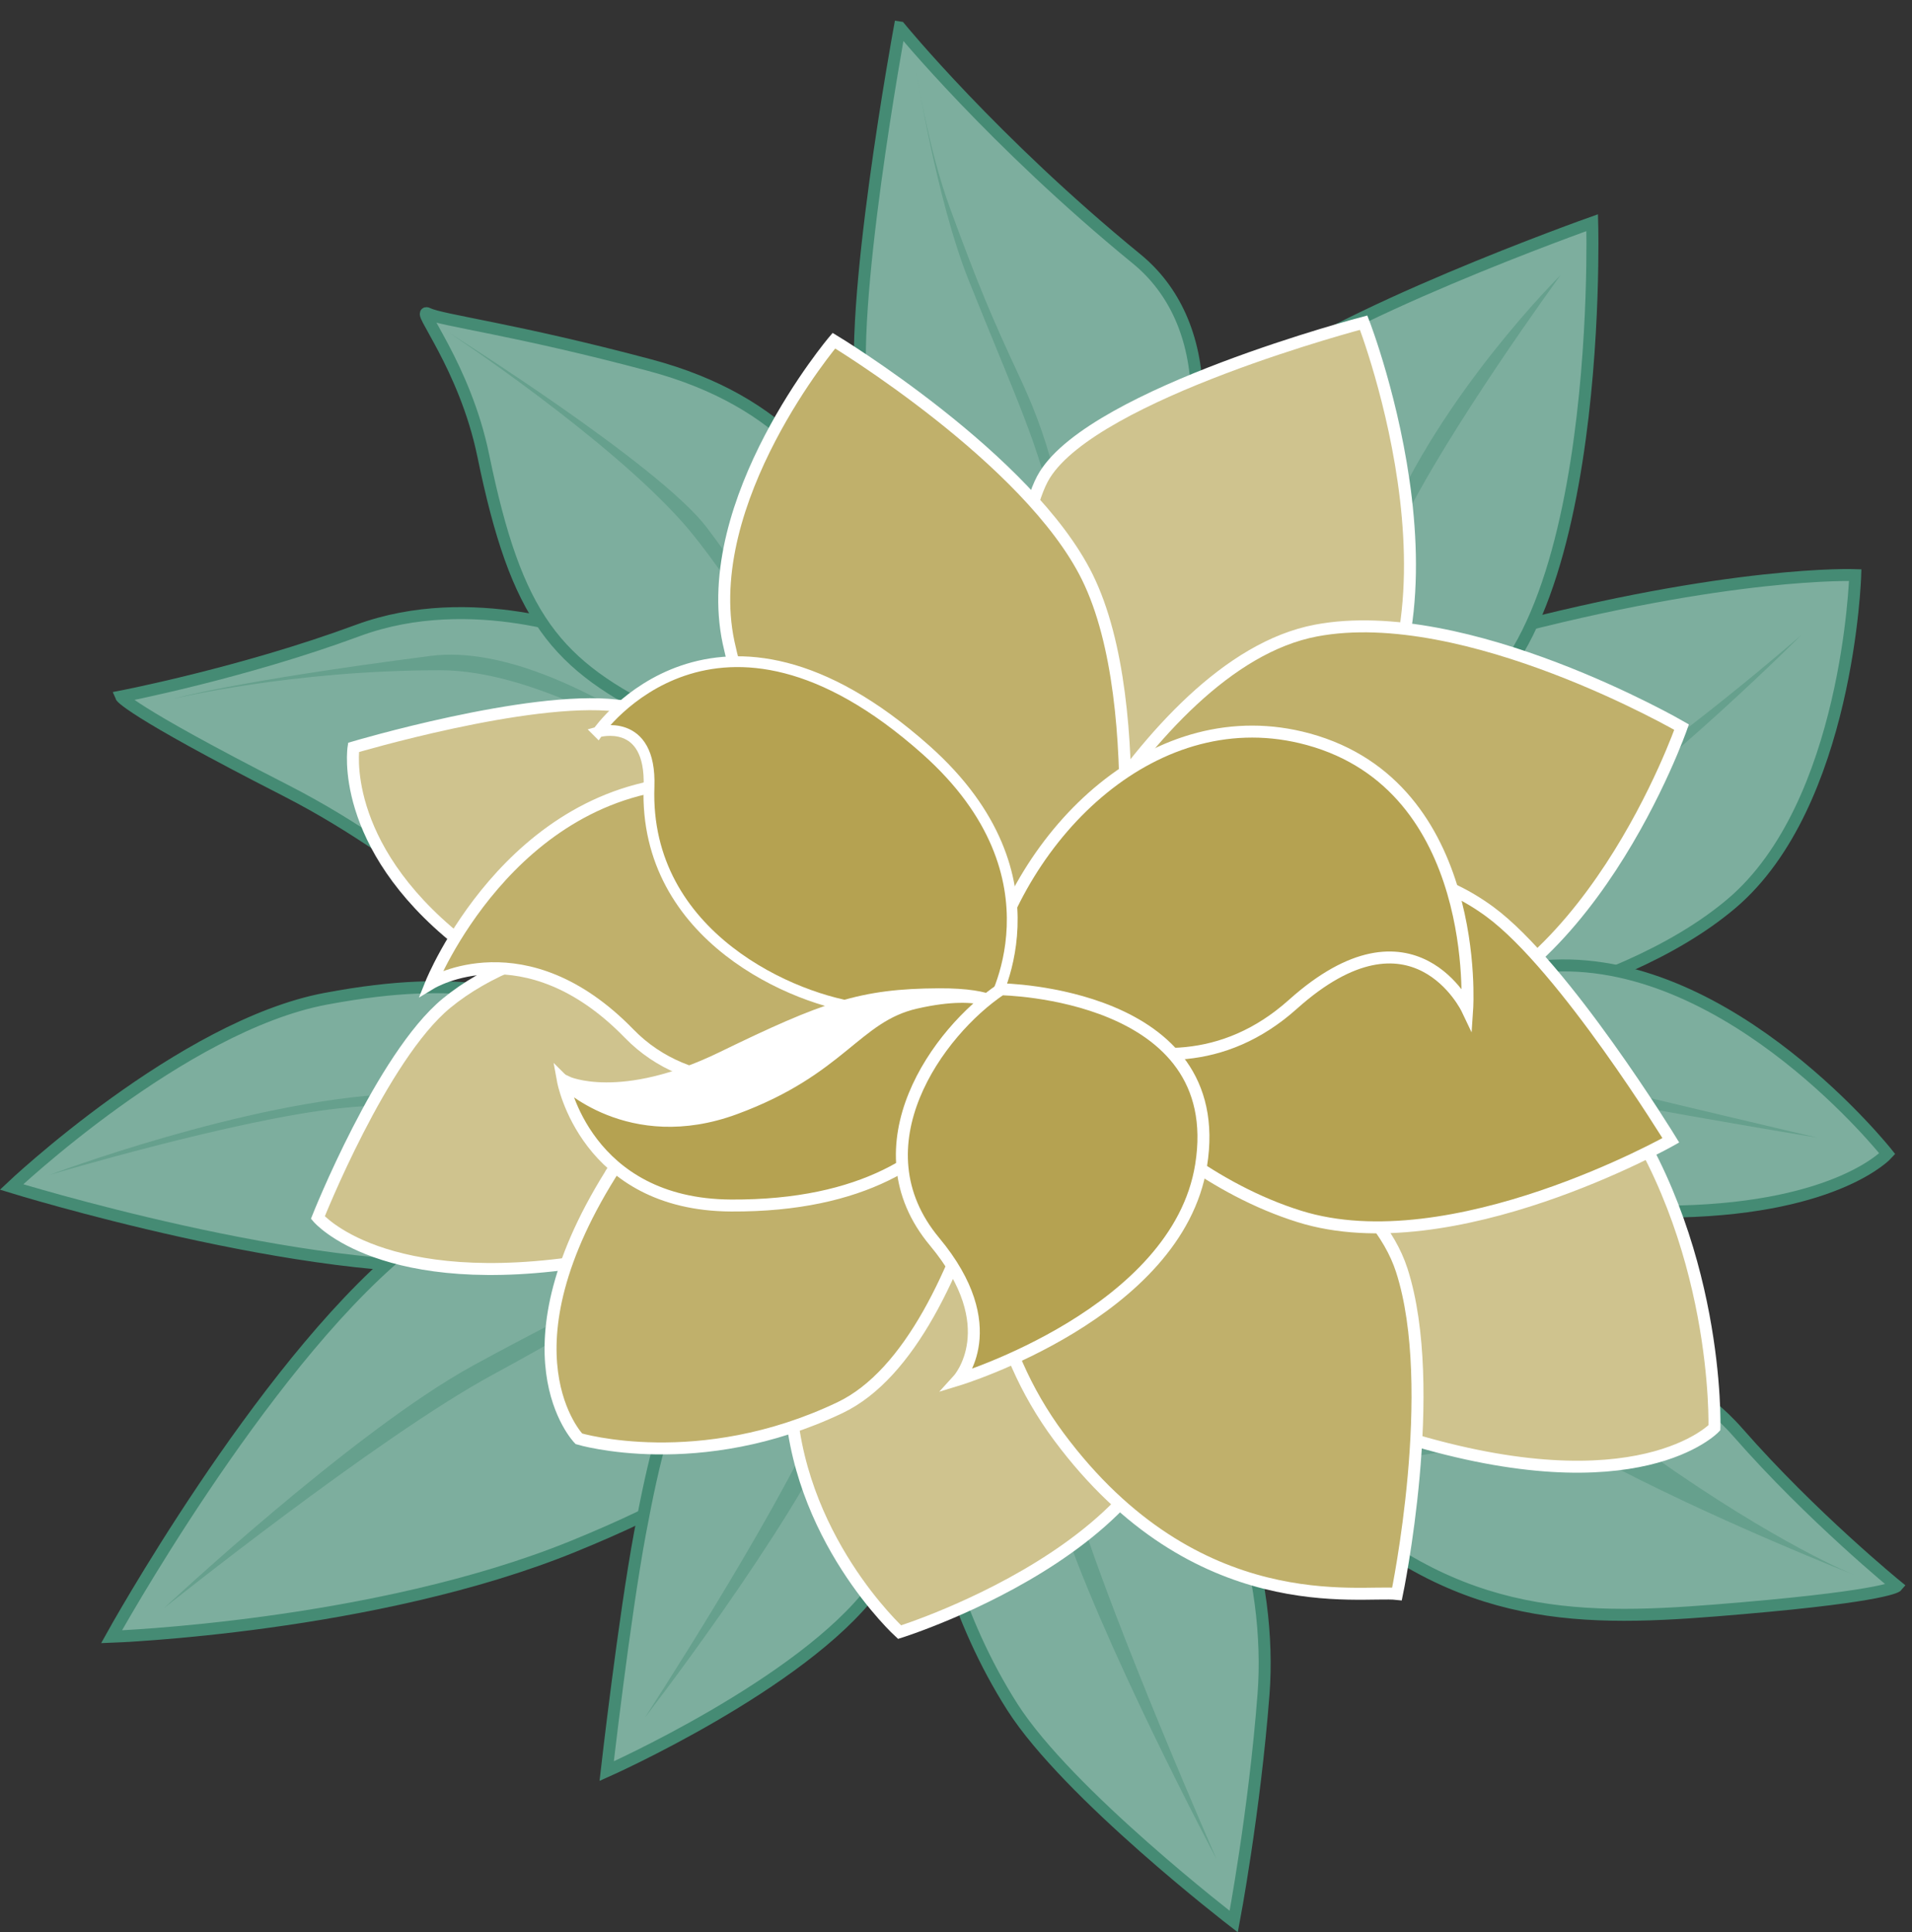 <?xml version="1.0" encoding="UTF-8"?><svg id="Ebene_1" xmlns="http://www.w3.org/2000/svg" xmlns:xlink="http://www.w3.org/1999/xlink" viewBox="0 0 503.12 508.43"><rect x="0" y="0" width="503.12" height="508.43" fill="#333333" stroke="none"/><defs><style>.cls-1,.cls-2,.cls-3,.cls-4{fill:none;}.cls-5{clip-path:url(#clippath);}.cls-6{fill:#fff;}.cls-7{fill:#7dae9e;}.cls-8{fill:#b5a251;}.cls-9{fill:#c0b06b;}.cls-10{fill:#cfc38e;}.cls-11{fill:#458b74;}.cls-12{clip-path:url(#clippath-1);}.cls-13{clip-path:url(#clippath-4);}.cls-14{clip-path:url(#clippath-3);}.cls-15{clip-path:url(#clippath-2);}.cls-16{clip-path:url(#clippath-7);}.cls-17{clip-path:url(#clippath-8);}.cls-18{clip-path:url(#clippath-6);}.cls-19{clip-path:url(#clippath-5);}.cls-20{clip-path:url(#clippath-9);}.cls-2{stroke-width:2.84px;}.cls-2,.cls-4{stroke:#fff;}.cls-21{clip-path:url(#clippath-10);}.cls-3{stroke:#458b74;}.cls-3,.cls-4{stroke-width:3.15px;}.cls-22{opacity:.41;}</style><clipPath id="clippath"><rect class="cls-1" x="217.28" width="88.48" height="174.06"/></clipPath><clipPath id="clippath-1"><rect class="cls-1" x="79" y="65.81" width="201.27" height="173"/></clipPath><clipPath id="clippath-2"><rect class="cls-1" x="42.69" y="147.53" width="185.77" height="99.17"/></clipPath><clipPath id="clippath-3"><rect class="cls-1" x="318.93" y="321.55" width="184.19" height="147.37"/></clipPath><clipPath id="clippath-4"><rect class="cls-1" x="6.36" y="253.45" width="189.48" height="83.67"/></clipPath><clipPath id="clippath-5"><rect class="cls-1" x="298.44" y="54.09" width="138.37" height="192.72"/></clipPath><clipPath id="clippath-6"><rect class="cls-1" x="307.85" y="144.97" width="188.46" height="144.19"/></clipPath><clipPath id="clippath-7"><rect class="cls-1" x="291.05" y="220.32" width="196.95" height="114.56"/></clipPath><clipPath id="clippath-8"><rect class="cls-1" x="22.22" y="283.27" width="210.74" height="161.5"/></clipPath><clipPath id="clippath-9"><rect class="cls-1" x="218.45" y="287.3" width="125.29" height="215.13"/></clipPath><clipPath id="clippath-10"><rect class="cls-1" x="142.15" y="274.35" width="141.38" height="195.36"/></clipPath></defs><path class="cls-7" d="m156.22,167.53s-31.89-12.81-62.08-1.63c-30.19,11.18-62.28,17.37-62.28,17.37,0,0,1.37,3.3,42.96,24.54,41.59,21.25,37.93,35.81,90.49,23.9,52.57-11.91,77.33-20.84,77.33-20.84l-86.4-43.34Z"/><path class="cls-3" d="m156.22,167.53s-31.89-12.81-62.08-1.63c-30.19,11.18-62.28,17.37-62.28,17.37,0,0,1.37,3.3,42.96,24.54,41.59,21.25,37.93,35.81,90.49,23.9,52.57-11.91,77.33-20.84,77.33-20.84l-86.4-43.34Z"/><path class="cls-7" d="m409.69,354.25s28.37.67,47.72,22.76c19.35,22.09,41.74,40.33,41.74,40.33,0,0-2.1,2.5-40.57,5.81-38.47,3.31-71.14,5.21-107.26-26.29-36.11-31.5-31.32-62.64-31.32-62.64l89.69,20.04Z"/><path class="cls-3" d="m409.69,354.25s28.37.67,47.72,22.76c19.35,22.09,41.74,40.33,41.74,40.33,0,0-2.1,2.5-40.57,5.81-38.47,3.31-71.14,5.21-107.26-26.29-36.11-31.5-31.32-62.64-31.32-62.64l89.69,20.04Z"/><path class="cls-7" d="m3.04,312.32s44.81-42.43,82.69-49.53c37.88-7.1,48.08.28,77.67,2.06,29.59,1.78,101.48,30.07,101.48,30.07,0,0-90.2,34.28-137.81,38.03-45.61,3.6-124.03-20.63-124.03-20.63"/><path class="cls-3" d="m3.04,312.32s44.81-42.43,82.69-49.53c37.88-7.1,48.08.28,77.67,2.06,29.59,1.78,101.48,30.07,101.48,30.07,0,0-90.2,34.28-137.81,38.03-45.61,3.6-124.03-20.63-124.03-20.63Z"/><path class="cls-7" d="m236.77,7.23s24.51,29.98,62.31,60.88c19.79,16.17,22.76,49.3-.49,91.94-16.09,29.51-16.5,25.79-16.5,25.79,0,0-50.79-57.39-55.03-80.16-4.24-22.76,9.7-98.45,9.7-98.45"/><path class="cls-3" d="m236.77,7.23s24.51,29.98,62.31,60.88c19.79,16.17,22.76,49.3-.49,91.94-16.09,29.51-16.5,25.79-16.5,25.79,0,0-50.79-57.39-55.03-80.16-4.24-22.76,9.7-98.45,9.7-98.45Z"/><path class="cls-7" d="m323.76,287.28s20.27-107.61,70.46-120.93c61.39-16.29,93.96-15.03,93.96-15.03,0,0-1.79,60.4-32.57,86.44-30.78,26.04-88.05,34.13-105.81,36.5-17.76,2.37-26.04,13.02-26.04,13.02"/><path class="cls-3" d="m323.76,287.28s20.27-107.61,70.46-120.93c61.39-16.29,93.96-15.03,93.96-15.03,0,0-1.79,60.4-32.57,86.44-30.78,26.04-88.05,34.13-105.81,36.5-17.76,2.37-26.04,13.02-26.04,13.02Z"/><path class="cls-7" d="m312.48,278.98s49.12-22.82,96.24-24.9c47.13-2.08,87.9,49.49,87.9,49.49,0,0-12.71,14.17-54.65,15.19-41.94,1.02-55.11-15.56-77.05-25.12-21.95-9.56-52.44-14.66-52.44-14.66"/><path class="cls-3" d="m312.48,278.98s49.12-22.82,96.24-24.9c47.13-2.08,87.9,49.49,87.9,49.49,0,0-12.71,14.17-54.65,15.19-41.94,1.02-55.11-15.56-77.05-25.12-21.95-9.56-52.44-14.66-52.44-14.66Z"/><path class="cls-7" d="m233.55,291.61s-94.69,10-127.78,37.58c-37.58,31.32-76.42,101.48-76.42,101.48,0,0,69.29-2.51,121.52-23.8,52.23-21.29,59.43-36.67,68.9-58.88,9.48-22.21,13.78-56.38,13.78-56.38"/><path class="cls-3" d="m233.55,291.61s-94.69,10-127.78,37.58c-37.58,31.32-76.42,101.48-76.42,101.48,0,0,69.29-2.51,121.52-23.8,52.23-21.29,59.43-36.67,68.9-58.88,9.48-22.21,13.78-56.38,13.78-56.38Z"/><path class="cls-7" d="m234.81,300.38s12.12.09-25.06,28.81c-27.56,21.3-33.83,33.83-41.34,74.2-4.19,22.5-8.77,62.64-8.77,62.64,0,0,51.37-22.83,70.16-47.89,30.96-41.27,17.54-81.43,17.54-81.43l-12.53-36.33Z"/><path class="cls-3" d="m234.81,300.38s12.12.09-25.06,28.81c-27.56,21.3-33.83,33.83-41.34,74.2-4.19,22.5-8.77,62.64-8.77,62.64,0,0,51.37-22.83,70.16-47.89,30.96-41.27,17.54-81.43,17.54-81.43l-12.53-36.33Z"/><path class="cls-7" d="m239.81,325.68s10-7.86,56.02,27.46c28.68,22,38.89,63.31,36.66,92.51-2.39,31.23-7.85,59.96-7.85,59.96,0,0-43.69-33.6-58.26-56.47-29.62-46.49-25.32-102.7-25.32-102.7l-1.26-20.76Z"/><path class="cls-3" d="m239.81,325.68s10-7.86,56.02,27.46c28.68,22,38.89,63.31,36.66,92.51-2.39,31.23-7.85,59.96-7.85,59.96,0,0-43.69-33.6-58.26-56.47-29.62-46.49-25.32-102.7-25.32-102.7l-1.26-20.76Z"/><path class="cls-7" d="m327.82,101.8c21.7-18.59,91.15-43.21,91.15-43.21,0,0,3.55,123.7-43.8,131.99-47.35,8.29-84.53,15.41-84.53,15.41,0,0,15.48-85.6,37.18-104.19"/><path class="cls-3" d="m327.82,101.8c21.7-18.59,91.15-43.21,91.15-43.21,0,0,3.55,123.7-43.8,131.99-47.35,8.29-84.53,15.41-84.53,15.41,0,0,15.48-85.6,37.18-104.19Z"/><path class="cls-7" d="m238.67,224.4s-13.61-11.59-63.3-35.34c-29.41-14.05-39.43-26.58-48.2-69.17-4.87-23.66-18.09-39.14-14.54-37.36,3.55,1.78,22.88,4.09,58.39,13.56,35.51,9.47,50.52,30.83,57.62,52.14,7.1,21.31,10.03,76.17,10.03,76.17"/><path class="cls-3" d="m238.67,224.4s-13.61-11.59-63.3-35.34c-29.41-14.05-39.43-26.58-48.2-69.17-4.87-23.66-18.09-39.14-14.54-37.36,3.55,1.78,22.88,4.09,58.39,13.56,35.51,9.47,50.52,30.83,57.62,52.14,7.1,21.31,10.03,76.17,10.03,76.17Z"/><g class="cls-22"><g class="cls-5"><path class="cls-11" d="m281.16,150.04c-1.25-16.29-3.76-31.32-12.53-50.11-7.82-16.76-11.28-25.06-18.63-45.1-5.87-16-8.93-36.33-8.93-36.33,0,0,5.39,34.15,13.78,55.12,12.53,31.32,18.79,43.85,22.55,62.64,5.43,27.14,3.76,35.08,3.76,35.08,0,0,1.83,2.43,0-21.3"/></g></g><g class="cls-22"><g class="cls-12"><path class="cls-11" d="m185.95,138.77c23.8,31.32,41.34,70.16,41.34,70.16,0,0-32.6-54.53-47.61-71.41-20.04-22.55-61.37-49.87-61.37-49.87,0,0,55.09,34.61,67.64,51.12"/></g></g><g class="cls-22"><g class="cls-15"><path class="cls-11" d="m113.29,172.59c38.84-5.01,96.47,48.86,96.47,48.86,0,0-55.12-45.1-93.96-45.1s-70.16,7.52-70.16,7.52c0,0,15.34-4.52,67.65-11.28"/></g></g><g class="cls-22"><g class="cls-14"><path class="cls-11" d="m434.47,382.79c-27.91-19.79-89.09,7.28-89.09,7.28,0,0,51.58-18.43,81.11-3.25,28.59,14.7,61.39,27.56,61.39,27.56,0,0-19.91-7.85-53.4-31.59"/></g></g><g class="cls-22"><g class="cls-13"><path class="cls-11" d="m103.26,287.85c29.81-1.47,71.41,6.26,71.41,6.26,0,0-53.09-5.92-85.19-2.51-27.46,2.92-76.42,17.54-76.42,17.54,0,0,51.29-19.38,90.2-21.3"/></g></g><g class="cls-22"><g class="cls-19"><path class="cls-11" d="m364.24,139.66c-11.34,27.61-21.7,80.03-21.7,80.03,0,0,12.14-52.02,26.08-81.14,11.91-24.91,42.04-66.18,42.04-66.18,0,0-31.62,31.25-46.42,67.29"/></g></g><g class="cls-22"><g class="cls-18"><path class="cls-11" d="m411.45,220.88c-24.66,16.81-70.16,33.83-70.16,33.83,0,0,41.89-21.17,68.9-38.84,32.57-21.3,63.89-48.86,63.89-48.86,0,0-35.08,35.08-62.64,53.87"/></g></g><g class="cls-22"><g class="cls-16"><path class="cls-11" d="m385.22,282.1c-29.11-6.57-68.32-24.44-68.32-24.44,0,0,39.79,12.4,71.13,20.11,37.79,9.3,90.2,21.58,90.2,21.58,0,0-60.47-9.9-93.01-17.24"/></g></g><g class="cls-22"><g class="cls-17"><path class="cls-11" d="m124.56,359.26c27.56-15.03,77.67-40.09,77.67-40.09,0,0-40.64,25.25-72.66,42.6-30.07,16.29-86.44,61.39-86.44,61.39,0,0,49.94-46.71,81.43-63.89"/></g></g><g class="cls-22"><g class="cls-20"><path class="cls-11" d="m278.4,396.93c-9.5-29.92-24.53-83.9-24.53-83.9,0,0,18.77,48.88,29.69,83.62,10.25,32.62,36.56,92.53,36.56,92.53,0,0-30.87-58.06-41.72-92.26"/></g></g><g class="cls-22"><g class="cls-21"><path class="cls-11" d="m221.03,373.04c11.52-25.84,18.79-71.41,18.79-71.41,0,0-10.53,40.15-23.8,70.16-12.46,28.18-46.35,80.18-46.35,80.18,0,0,38.21-49.4,51.37-78.93"/></g></g><path class="cls-10" d="m263.71,274.11s34.94,29.4,45.65,77.67c11.41,51.42-72.65,77.67-72.65,77.67,0,0-27.53-25.11-28.8-62.82-1.18-35.15,55.8-92.53,55.8-92.53"/><path class="cls-4" d="m263.71,274.11s34.94,29.4,45.65,77.67c11.41,51.42-72.65,77.67-72.65,77.67,0,0-27.53-25.11-28.8-62.82-1.18-35.15,55.8-92.53,55.8-92.53Z"/><path class="cls-10" d="m279.62,267.32c-4.14-2.62-71.87-76.52-117.43-81.69-23.22-2.64-69.16,11.03-69.16,11.03,0,0-4.05,25.42,27.6,50.77,29.74,23.83,158.99,19.88,158.99,19.88"/><path class="cls-4" d="m279.62,267.32c-4.14-2.62-71.87-76.52-117.43-81.69-23.22-2.64-69.16,11.03-69.16,11.03,0,0-4.05,25.42,27.6,50.77,29.74,23.83,158.99,19.88,158.99,19.88Z"/><path class="cls-10" d="m358.83,84.9s-70.55,18.48-83.94,40.09c-13.39,21.61-12.53,140.31-12.53,140.31,0,0,67.92-44.6,87.7-61.39,41.34-35.08,8.77-119.01,8.77-119.01"/><path class="cls-4" d="m358.83,84.9s-70.55,18.48-83.94,40.09c-13.39,21.61-12.53,140.31-12.53,140.31,0,0,67.92-44.6,87.7-61.39,41.34-35.08,8.77-119.01,8.77-119.01Z"/><path class="cls-9" d="m346.31,165.91c39.47-7.47,96.18,25.41,96.18,25.41,0,0-25.1,72.06-73.63,78.57-48.53,6.51-105.24-10.23-105.24-10.23,0,0,36.33-84.99,82.69-93.75"/><path class="cls-4" d="m346.31,165.91c39.47-7.47,96.18,25.41,96.18,25.41,0,0-25.1,72.06-73.63,78.57-48.53,6.51-105.24-10.23-105.24-10.23,0,0,36.33-84.99,82.69-93.75Z"/><path class="cls-10" d="m266.55,250.21c-4.73-.59-106.49-21.3-149.08,13.78-17,14-33.83,56.38-33.83,56.38,0,0,16.96,20.15,71.41,11.28,54.45-8.88,111.5-81.43,111.5-81.43"/><path class="cls-4" d="m266.55,250.21c-4.73-.59-106.49-21.3-149.08,13.78-17,14-33.83,56.38-33.83,56.38,0,0,16.96,20.15,71.41,11.28,54.45-8.88,111.5-81.43,111.5-81.43Z"/><path class="cls-9" d="m162.14,306.65c-31.91,49.25-9.82,71.93-9.82,71.93,0,0,31.58,9.47,68.67-8.17,37.1-17.64,48.99-110.31,48.99-110.31,0,0-70.98-10.34-107.85,46.55"/><path class="cls-4" d="m162.14,306.65c-31.91,49.25-9.82,71.93-9.82,71.93,0,0,31.58,9.47,68.67-8.17,37.1-17.64,48.99-110.31,48.99-110.31,0,0-70.98-10.34-107.85,46.55Z"/><path class="cls-10" d="m274.49,255.4c53.97-15.25,121.52-6.26,149.08,31.32,29.06,39.62,27.56,88.95,27.56,88.95,0,0-20.04,21.3-81.43,2.51-76.69-23.48-84.17-71.22-86.44-86.44-2.28-15.22-8.77-36.33-8.77-36.33"/><path class="cls-4" d="m274.49,255.4c53.97-15.25,121.52-6.26,149.08,31.32,29.06,39.62,27.56,88.95,27.56,88.95,0,0-20.04,21.3-81.43,2.51-76.69-23.48-84.17-71.22-86.44-86.44-2.28-15.22-8.77-36.33-8.77-36.33Z"/><path class="cls-9" d="m367.6,419.4c-9.57-1.06-52.82,7.25-88.95-41.34-36.13-48.59-12.53-111.5-12.53-111.5,0,0,90.2,28.81,102.73,67.65,10.03,31.08-1.25,85.19-1.25,85.19"/><path class="cls-4" d="m367.6,419.4c-9.57-1.06-52.82,7.25-88.95-41.34-36.13-48.59-12.53-111.5-12.53-111.5,0,0,90.2,28.81,102.73,67.65,10.03,31.08-1.25,85.19-1.25,85.19Z"/><path class="cls-8" d="m266.77,257.44s30.14,48.57,75.17,62.64c40.09,12.53,97.72-20.04,97.72-20.04,0,0-28.02-45.71-47.61-60.13-47.6-35.08-125.28,17.54-125.28,17.54"/><path class="cls-4" d="m266.77,257.44s30.14,48.57,75.17,62.64c40.09,12.53,97.72-20.04,97.72-20.04,0,0-28.02-45.71-47.61-60.13-47.6-35.08-125.28,17.54-125.28,17.54Z"/><path class="cls-9" d="m219.43,89.64s-35.61,42.06-27.72,79.4c14.78,69.99,101.67,85.81,101.67,85.81,0,0,9.75-68.52-7.27-103.02-15.37-31.16-66.68-62.19-66.68-62.19"/><path class="cls-4" d="m219.43,89.64s-35.61,42.06-27.72,79.4c14.78,69.99,101.67,85.81,101.67,85.81,0,0,9.75-68.52-7.27-103.02-15.37-31.16-66.68-62.19-66.68-62.19Z"/><path class="cls-8" d="m259.16,257.79c9.28-39.05,45.27-74.17,85.09-63.28,45.8,12.52,41.82,71.01,41.82,71.01,0,0-14.1-29.7-45.85-1.27-36.64,32.8-81.05-6.46-81.05-6.46"/><path class="cls-4" d="m259.16,257.79c9.28-39.05,45.27-74.17,85.09-63.28,45.8,12.52,41.82,71.01,41.82,71.01,0,0-14.1-29.7-45.85-1.27-36.64,32.8-81.05-6.46-81.05-6.46Z"/><path class="cls-9" d="m264.09,265.53c.05-27.53-36.39-61.32-81.48-59.78-48.55,1.65-69.16,52.96-69.16,52.96,0,0,24.68-14.94,52.11,13.26,31.62,32.51,98.52-6.44,98.52-6.44"/><path class="cls-4" d="m264.09,265.53c.05-27.53-36.39-61.32-81.48-59.78-48.55,1.65-69.16,52.96-69.16,52.96,0,0,24.68-14.94,52.11,13.26,31.62,32.51,98.52-6.44,98.52-6.44Z"/><path class="cls-8" d="m157.34,192.6s30.87-44.6,86.3,4.71c37.79,33.61,17.03,67.85,17.03,67.85,0,0-10.28,2.67-33.39.18-18-1.94-57.9-18.8-56.5-58.31.66-18.58-13.44-14.43-13.44-14.43"/><path class="cls-2" d="m157.34,192.6s30.87-44.6,86.3,4.71c37.79,33.61,17.03,67.85,17.03,67.85,0,0-10.28,2.67-33.39.18-18-1.94-57.9-18.8-56.5-58.31.66-18.58-13.44-14.43-13.44-14.43Z"/><path class="cls-6" d="m263.62,265.3s-1.25-3.76-16.6-3.68c-20.39.1-29.89,3.47-56.98,16.64-26.78,13.02-40.84,6.47-40.84,6.47,0,0,4.41,12.85,42.73,13.53,43.25.76,71.68-32.95,71.68-32.95"/><path class="cls-4" d="m263.62,265.3s-1.25-3.76-16.6-3.68c-20.39.1-29.89,3.47-56.98,16.64-26.78,13.02-40.84,6.47-40.84,6.47,0,0,4.41,12.85,42.73,13.53,43.25.76,71.68-32.95,71.68-32.95Z"/><path class="cls-8" d="m264.09,265.26s-4.69-5.6-23.06-1.42c-15.93,3.62-19.66,17.53-47.6,27.83-27.94,10.31-45.29-7.26-45.29-7.26,0,0,5.93,32.59,44.26,32.79,69.82.36,71.68-51.94,71.68-51.94"/><path class="cls-4" d="m264.09,265.26s-4.69-5.6-23.06-1.42c-15.93,3.62-19.66,17.53-47.6,27.83-27.94,10.31-45.29-7.26-45.29-7.26,0,0,5.93,32.59,44.26,32.79,69.82.36,71.68-51.94,71.68-51.94Z"/><path class="cls-8" d="m263.44,260.29c-16.68,11.15-38.44,41.31-17.54,66.4,18.79,22.55,6.26,36.33,6.26,36.33,0,0,57.63-17.54,63.89-56.37,7.35-45.54-52.62-46.35-52.62-46.35"/><path class="cls-4" d="m263.44,260.29c-16.68,11.15-38.44,41.31-17.54,66.4,18.79,22.55,6.26,36.33,6.26,36.33,0,0,57.63-17.54,63.89-56.37,7.35-45.54-52.62-46.35-52.62-46.35Z"/></svg>
